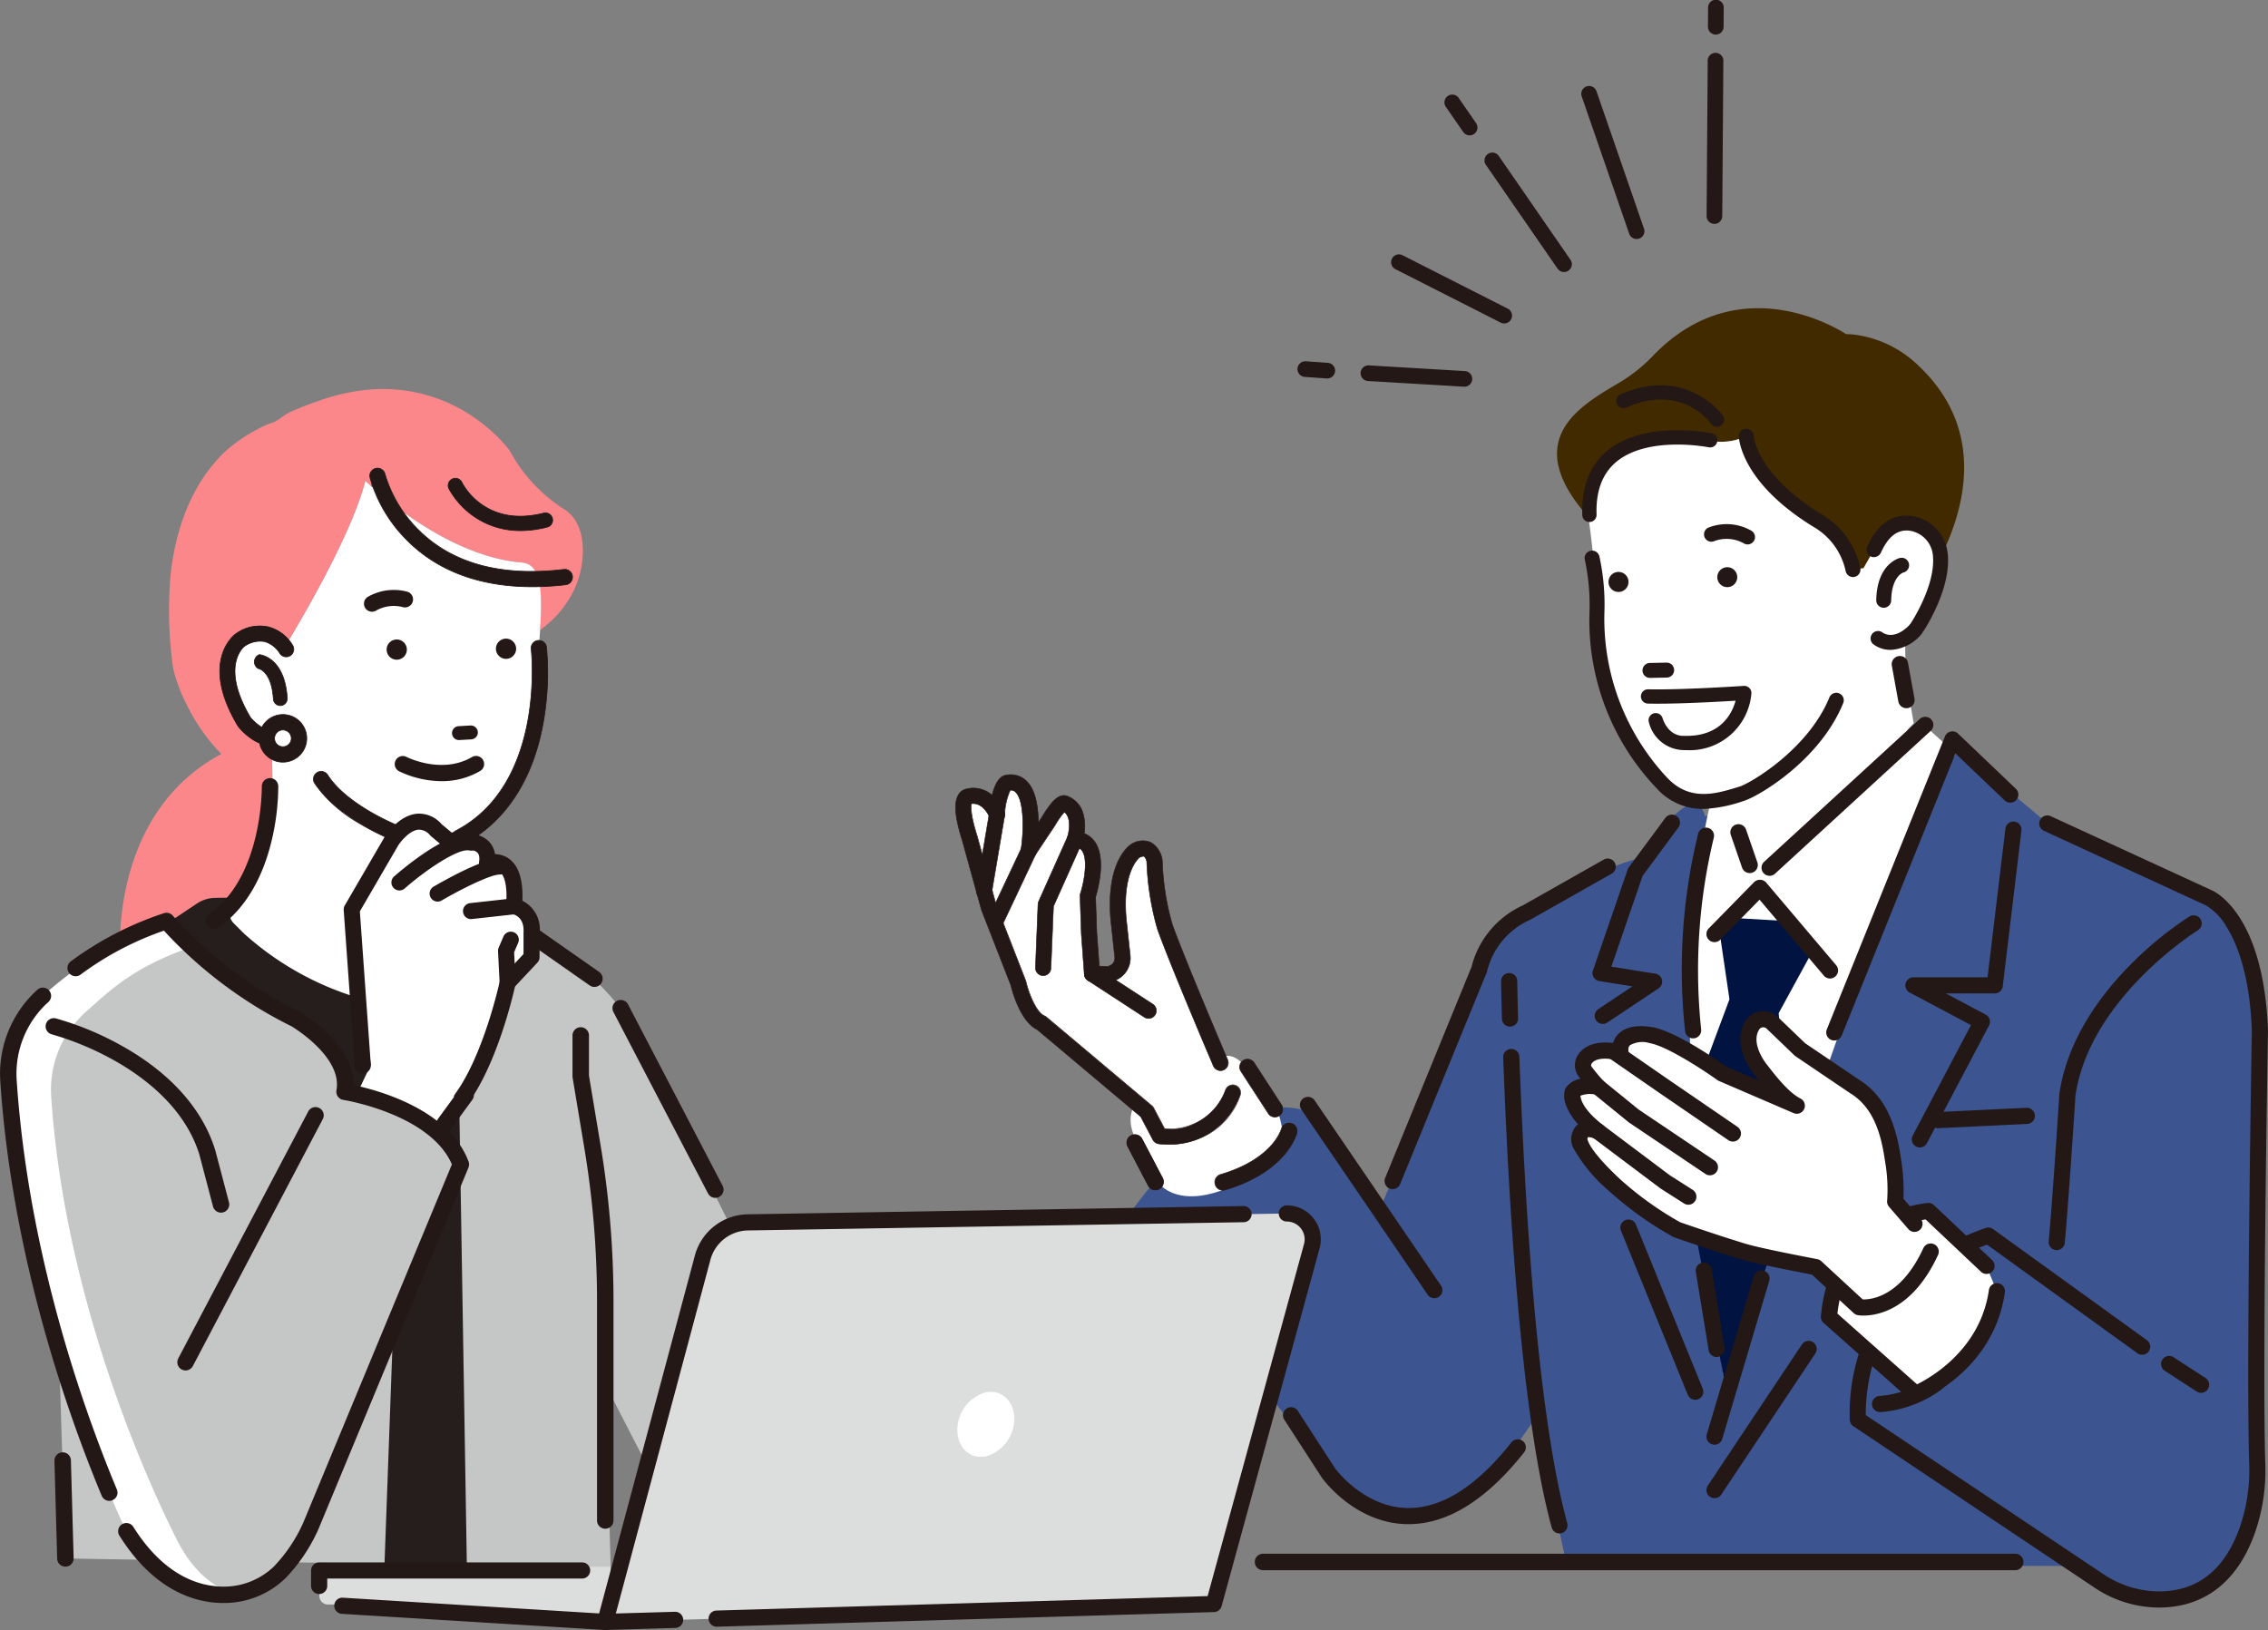 <svg xmlns="http://www.w3.org/2000/svg" width="266.796" height="191.772" viewBox="0 0 266.796 191.772">
  <rect x="0" y="0" width="266.796" height="191.772" fill="#808080" stroke="none"/>
  <g id="グループ_58" data-name="グループ 58" transform="translate(-328.641 615.936)">
    <g id="グループ_14" data-name="グループ 14" transform="translate(481.251 -615.936)">
      <path id="パス_24" data-name="パス 24" d="M723.595,377.923a.916.916,0,0,1-.577-.086l-12.364-6.277a.921.921,0,1,1,.834-1.642l12.364,6.277a.921.921,0,0,1-.256,1.728Z" transform="translate(-699.099 -339.883)" fill="#231815"/>
      <path id="パス_25" data-name="パス 25" d="M743.767,357.544a.921.921,0,0,1-.919-.383l-8.425-12.2a.921.921,0,1,1,1.516-1.046l8.425,12.2a.921.921,0,0,1-.6,1.43Z" transform="translate(-712.233 -325.554)" fill="#231815"/>
      <path id="パス_26" data-name="パス 26" d="M726.982,333.232a.921.921,0,0,1-.92-.383l-2.075-3.005A.921.921,0,0,1,725.5,328.8l2.075,3.005a.921.921,0,0,1-.6,1.43Z" transform="translate(-706.548 -317.321)" fill="#231815"/>
      <path id="パス_27" data-name="パス 27" d="M765.925,344.224a.921.921,0,0,1-1.059-.6l-5.6-16.194a.921.921,0,0,1,1.74-.6l5.6,16.194a.921.921,0,0,1-.569,1.171A1.028,1.028,0,0,1,765.925,344.224Z" transform="translate(-725.825 -316.126)" fill="#231815"/>
      <path id="パス_28" data-name="パス 28" d="M792.715,337.867a.935.935,0,0,1-.169.014.921.921,0,0,1-.914-.927l.13-18.251a.921.921,0,1,1,1.841.013l-.13,18.251A.921.921,0,0,1,792.715,337.867Z" transform="translate(-743.486 -311.54)" fill="#231815"/>
      <path id="パス_29" data-name="パス 29" d="M793.064,308.118a.9.9,0,0,1-.169.014.921.921,0,0,1-.914-.927l.016-2.227a.921.921,0,1,1,1.841.013l-.016,2.227A.921.921,0,0,1,793.064,308.118Z" transform="translate(-743.676 -304.064)" fill="#231815"/>
      <path id="パス_30" data-name="パス 30" d="M714.6,400.985a.915.915,0,0,1-.229.011l-11.287-.669a.921.921,0,0,1,.136-1.837l11.287.669a.921.921,0,0,1,.094,1.825Z" transform="translate(-694.785 -355.501)" fill="#231815"/>
      <path id="パス_31" data-name="パス 31" d="M689.553,399.434a.959.959,0,0,1-.226.012l-2.595-.182a.921.921,0,0,1,.129-1.837l2.6.182a.921.921,0,0,1,.1,1.826Z" transform="translate(-685.876 -354.921)" fill="#231815"/>
    </g>
    <path id="パス_36" data-name="パス 36" d="M444.792,429.662a18.521,18.521,0,0,1-6.319-6.835,14.829,14.829,0,0,0-1.871-2.042,19.646,19.646,0,0,0-5.613-3.683,18.857,18.857,0,0,0-9.172-1.441A23.551,23.551,0,0,0,416,416.98a35.689,35.689,0,0,0-3.417,1.342c-.681.335-1.154.814-1.765,1.114-.225.111-.494.174-.727.27a12.73,12.73,0,0,0-1.232.583,18.237,18.237,0,0,0-4,2.774c-3.891,3.823-5.718,9.13-6.279,14.407a49.089,49.089,0,0,0,.23,10.431c.214,2.018,2.189,7.067,5.754,10.611-13.447,7.182-11.889,24.12-11.889,24.12l6.733,7.053,10.248-8.007a30.358,30.358,0,0,1-2.437-2.039l-1.205-1.205a1.668,1.668,0,0,1,.025-2.386c1.95-1.869,5.184-6.76,4.4-18.272l-.756-.595.2-.4c-7.307-6.148-3.287-11.465-3.287-11.465,1.772-2.59,4.014-1.253,5.6.345,2.949-4.911,7.861-13.6,9.311-19.277,0,0,.216.213.615.574.118-.405.227-.794.323-1.164a17.881,17.881,0,0,0,2.662,3.628c3.48,2.637,9.053,6.1,14.788,6.567a2.215,2.215,0,0,1,.237.045l.075.014c2.065.463,2.108,3.713,1.846,7.876a12.23,12.23,0,0,0,4.074-4.884C447.5,436,447.664,431.361,444.792,429.662Z" transform="translate(-49.876 -985.747)" fill="#fc878b"/>
    <path id="パス_37" data-name="パス 37" d="M768.314,414.526c.286-.35,1.211-1.744,1.426-1.929.357-.306,1.363-.792,1.426-1.258.057-.417,1.408-.907,4.613-1.174,3.748-.312,1.593-.933,6.458.168a6.8,6.8,0,0,0,3.991-.585c-.759,5.546,8.354,9.918,8.354,9.918,3.809,1.231,4.194,5.784,4.194,5.784l1.24-.161,1.235-2.171c2.5-5.582,6.819-1.013,6.819-1.013a3.761,3.761,0,0,1,.9,2.1c2.851-5.561,5.76-15.263-2.781-23.02a13.162,13.162,0,0,0-7.139-3.361,8.66,8.66,0,0,0-1.094-.078s-12.227-8.316-22.686,2.529a18.8,18.8,0,0,1-3.885,3.121c-4.479,2.671-11.963,6.645-3.74,15.878C767.374,417.534,767.169,415.926,768.314,414.526Z" transform="translate(-252.16 -974.373)" fill="#412a00"/>
    <path id="パス_74" data-name="パス 74" d="M427.63,625.885h17.313l2.264-70.846-23.1-8.316-12.855.164a3.987,3.987,0,0,0-2.162.669l-2.865,1.91Z" transform="translate(-57.285 -1057.187)" fill="#251e1c"/>
    <path id="パス_75" data-name="パス 75" d="M480.007,568.246l1.034,62.811h16.919l-.641-21.454,11.542,22.416h12.5l1.6-19.21-22.441-44.883s-1.389-4.845-11.369-11.119Z" transform="translate(-97.479 -1062.68)" fill="#c5c6c6"/>
    <path id="パス_76" data-name="パス 76" d="M376,635.4l1.159,37.51,37.536.641,1.282-35.136Z" transform="translate(-40.822 -1105.491)" fill="#c5c6c6"/>
    <path id="パス_77" data-name="パス 77" d="M501.4,558.905a.962.962,0,0,1-.555-.175l-10.593-7.415a.97.97,0,1,1,1.112-1.589l10.593,7.415a.97.97,0,0,1-.557,1.764Z" transform="translate(-102.834 -1058.727)" fill="#231815"/>
    <path id="パス_78" data-name="パス 78" d="M455.288,448.928c-9.407-.758-18.389-9.605-18.389-9.605-1.451,5.675-6.362,14.367-9.311,19.277-1.584-1.6-3.826-2.935-5.6-.345,0,0-4.216,5.567,3.808,11.895.929,11.919-2.381,16.934-4.363,18.833a1.668,1.668,0,0,0-.025,2.386l1.205,1.205a35.146,35.146,0,0,0,13.394,7.552c14.7,4.833,12.144-5.7,12.144-5.7L446.1,492c-2.013-4.581-.19-9.99-.19-9.99C460.057,476.133,457.3,459,457.3,459,457.68,453.637,458.045,449.15,455.288,448.928Z" transform="translate(-65.272 -998.681)" fill="#fff"/>
    <g id="グループ_19" data-name="グループ 19" transform="translate(354.453 -542.337)">
      <path id="パス_79" data-name="パス 79" d="M424.312,490.882a3.332,3.332,0,0,0,1.769-.352.891.891,0,0,0-.8-1.593c-1.418.71-2.981-1.046-3.22-1.328-3.461-5.805-1.038-8.138-.75-8.386a3.161,3.161,0,0,1,2.423-.567,3.122,3.122,0,0,1,1.739,1.34.891.891,0,0,0,1.551-.877,4.505,4.505,0,0,0-6.711-1.372c-.019.012-.037.025-.055.038-.174.13-4.207,3.273.31,10.8a.883.883,0,0,0,.063.091,7.351,7.351,0,0,0,1.55,1.412A4.472,4.472,0,0,0,424.312,490.882Z" transform="translate(-418.392 -476.764)" fill="#231815"/>
      <path id="パス_80" data-name="パス 80" d="M424.518,490.883c-.087,0-.175,0-.263-.01h0a4.518,4.518,0,0,1-2.15-.805,7.379,7.379,0,0,1-1.56-1.421.967.967,0,0,1-.066-.1c-4.54-7.562-.474-10.724-.3-10.854.018-.014.038-.027.058-.04a4.914,4.914,0,0,1,3.9-.821,4.973,4.973,0,0,1,2.869,2.208.934.934,0,0,1-1.627.92,3.087,3.087,0,0,0-1.711-1.319,3.121,3.121,0,0,0-2.389.562c-.28.24-2.678,2.552.764,8.326.172.2,1.76,2.014,3.163,1.312a.935.935,0,0,1,1.254.417.936.936,0,0,1-.417,1.254A3.386,3.386,0,0,1,424.518,490.883Zm-.256-.1a3.288,3.288,0,0,0,1.745-.348.847.847,0,1,0-.758-1.515,2.05,2.05,0,0,1-2.1-.295,5.715,5.715,0,0,1-1.178-1.045c-3.483-5.841-1.036-8.2-.745-8.447a2.775,2.775,0,0,1,4.228.784.847.847,0,0,0,1.475-.834,4.882,4.882,0,0,0-2.814-2.166,4.824,4.824,0,0,0-3.836.809c-.018.011-.036.023-.052.036-.173.129-4.178,3.245.321,10.739a.821.821,0,0,0,.06.086,7.269,7.269,0,0,0,1.54,1.4,4.426,4.426,0,0,0,2.109.791Z" transform="translate(-418.338 -476.712)" fill="#231815"/>
    </g>
    <g id="グループ_20" data-name="グループ 20" transform="translate(358.525 -538.964)">
      <path id="パス_81" data-name="パス 81" d="M430.362,490.209a.8.8,0,0,0,.14,0,.842.842,0,0,0,.737-.9c-.319-4.806-3.161-5.079-3.282-5.088h0a.909.909,0,0,0-.234,1.56l.085.068c.065.009,1.59.261,1.8,3.6A.818.818,0,0,0,430.362,490.209Z" transform="translate(-427.335 -484.173)" fill="#231815"/>
      <path id="パス_82" data-name="パス 82" d="M430.373,490.2l-.066,0a.865.865,0,0,1-.793-.8c-.209-3.306-1.7-3.552-1.764-3.561a.045.045,0,0,1-.021-.009l-.085-.067a.953.953,0,0,1,.245-1.635.039.039,0,0,1,.019,0c.122.009,3,.285,3.322,5.129a.884.884,0,0,1-.776.949A.816.816,0,0,1,430.373,490.2Zm-2.6-4.452c.161.029,1.621.382,1.827,3.64a.776.776,0,0,0,.712.722h0a.808.808,0,0,0,.132,0,.8.8,0,0,0,.7-.856c-.31-4.677-3.015-5.026-3.232-5.047a.866.866,0,0,0-.213,1.481Z" transform="translate(-427.282 -484.12)" fill="#231815"/>
    </g>
    <path id="パス_83" data-name="パス 83" d="M430.592,503.6a1.893,1.893,0,1,1,1.893,1.893A1.893,1.893,0,0,1,430.592,503.6Z" transform="translate(-70.561 -1032.662)" fill="#fff"/>
    <g id="グループ_21" data-name="グループ 21" transform="translate(359.081 -531.91)">
      <path id="パス_84" data-name="パス 84" d="M431.4,505.31a2.8,2.8,0,1,1,2.8-2.8A2.8,2.8,0,0,1,431.4,505.31Zm0-3.787a.987.987,0,1,0,.987.987A.988.988,0,0,0,431.4,501.523Z" transform="translate(-428.557 -499.667)" fill="#231815"/>
      <path id="パス_85" data-name="パス 85" d="M431.348,505.3a2.843,2.843,0,1,1,2.843-2.843A2.847,2.847,0,0,1,431.348,505.3Zm0-5.6a2.756,2.756,0,1,0,2.756,2.756A2.759,2.759,0,0,0,431.348,499.7Zm0,3.787a1.031,1.031,0,1,1,1.031-1.031A1.032,1.032,0,0,1,431.348,503.489Zm0-1.974a.944.944,0,1,0,.943.944A.945.945,0,0,0,431.348,501.515Z" transform="translate(-428.505 -499.615)" fill="#231815"/>
    </g>
    <path id="パス_86" data-name="パス 86" d="M457.274,505.315a13.915,13.915,0,0,1-5.455-1.331c-.412-.165-6.5-2.652-9.04-6.629a.906.906,0,0,1,1.526-.977c2.267,3.542,8.137,5.9,8.2,5.926l.026.011c4.828,2.091,6.635.779,6.651.765a.911.911,0,0,1,.183-.126c10.641-5.524,8.907-21.236,8.888-21.394a.906.906,0,1,1,1.8-.214,33.167,33.167,0,0,1-.45,9.226c-1.261,6.583-4.485,11.4-9.327,13.95A4.992,4.992,0,0,1,457.274,505.315Z" transform="translate(-77.122 -1021.138)" fill="#231815"/>
    <path id="パス_87" data-name="パス 87" d="M457.222,505.306a14.135,14.135,0,0,1-5.473-1.334,28.079,28.079,0,0,1-3.725-1.888,16.008,16.008,0,0,1-5.334-4.758.949.949,0,0,1,.288-1.312.951.951,0,0,1,1.312.288c2.269,3.546,8.116,5.886,8.175,5.909l.026.01c4.82,2.087,6.591.785,6.608.772a.944.944,0,0,1,.19-.13c10.629-5.518,8.883-21.192,8.865-21.35a.95.95,0,0,1,1.887-.224,33.274,33.274,0,0,1-.45,9.239c-1.263,6.595-4.5,11.429-9.35,13.981A5.03,5.03,0,0,1,457.222,505.306Zm-13.733-9.353a.862.862,0,0,0-.725,1.327,15.925,15.925,0,0,0,5.305,4.73,27.923,27.923,0,0,0,3.714,1.882,14.059,14.059,0,0,0,5.439,1.328,4.941,4.941,0,0,0,2.971-.782c4.835-2.542,8.052-7.356,9.31-13.923a33.164,33.164,0,0,0,.449-9.213.862.862,0,0,0-1.713.2c.019.158,1.771,15.892-8.912,21.438a.879.879,0,0,0-.174.119c-.016.014-1.858,1.338-6.7-.758l-.024-.01c-.059-.023-5.932-2.374-8.217-5.944A.861.861,0,0,0,443.488,495.953Z" transform="translate(-77.069 -1021.086)" fill="#231815"/>
    <path id="パス_88" data-name="パス 88" d="M476.322,449.989c-4.928,0-10.607-1.206-14.892-5.621a16.827,16.827,0,0,1-4.21-7.221.906.906,0,0,1,1.766-.409,15.3,15.3,0,0,0,3.807,6.432c3.988,4.062,9.784,5.67,17.23,4.78a.906.906,0,0,1,.215,1.8A33.151,33.151,0,0,1,476.322,449.989Z" transform="translate(-85.053 -996.891)" fill="#231815"/>
    <path id="パス_89" data-name="パス 89" d="M476.27,449.98c-6.274,0-11.295-1.9-14.924-5.634a16.906,16.906,0,0,1-4.222-7.242.95.95,0,0,1,1.851-.429,15.389,15.389,0,0,0,3.8,6.411c3.977,4.051,9.762,5.656,17.193,4.767a.95.95,0,1,1,.225,1.887A33.168,33.168,0,0,1,476.27,449.98Zm-18.22-13.952a.863.863,0,0,0-.84,1.057,16.817,16.817,0,0,0,4.2,7.2c3.612,3.721,8.612,5.607,14.861,5.607a33.1,33.1,0,0,0,3.909-.239.862.862,0,1,0-.2-1.713c-7.459.89-13.268-.721-17.266-4.793a15.49,15.49,0,0,1-3.818-6.452A.865.865,0,0,0,458.05,436.028Z" transform="translate(-85.001 -996.839)" fill="#231815"/>
    <g id="グループ_22" data-name="グループ 22" transform="translate(371.454 -546.526)">
      <path id="パス_90" data-name="パス 90" d="M479.235,504.245h.047l1.412-.08a.818.818,0,0,0,.77-.863.823.823,0,0,0-.863-.77l-1.411.081a.818.818,0,0,0,.046,1.634Z" transform="translate(-468.067 -486.586)" fill="#231815"/>
      <path id="パス_91" data-name="パス 91" d="M460.227,469.52a.944.944,0,0,0,.576-1.8,6.171,6.171,0,0,0-4.641.585.944.944,0,0,0,.467,1.765.935.935,0,0,0,.463-.123A4.242,4.242,0,0,1,460.227,469.52Z" transform="translate(-455.683 -467.51)" fill="#231815"/>
      <path id="パス_92" data-name="パス 92" d="M473.417,510.432a.943.943,0,0,0-.72.1c-3.581,2.091-7.678,0-7.719-.02a.95.95,0,0,0-.886,1.68,11.772,11.772,0,0,0,5.017,1.181,8.886,8.886,0,0,0,4.546-1.2.95.95,0,0,0-.238-1.739Z" transform="translate(-459.987 -490.875)" fill="#231815"/>
      <path id="パス_93" data-name="パス 93" d="M491,480.09a1.189,1.189,0,1,0,1.161,1.216A1.189,1.189,0,0,0,491,480.09Z" transform="translate(-474.259 -474.363)" fill="#231815"/>
      <path id="パス_94" data-name="パス 94" d="M463.923,481.527a1.189,1.189,0,1,0-1.216,1.161A1.189,1.189,0,0,0,463.923,481.527Z" transform="translate(-458.877 -474.483)" fill="#231815"/>
    </g>
    <path id="パス_95" data-name="パス 95" d="M478.437,438.658a.848.848,0,0,1,.623.47c.111.229,2.7,5.372,9.616,3.616a.848.848,0,0,1,.417,1.645c-8.3,2.107-11.533-4.463-11.565-4.53a.849.849,0,0,1,.909-1.2Z" transform="translate(-96.084 -998.312)" fill="#231815"/>
    <path id="パス_96" data-name="パス 96" d="M485.889,444.8a9.581,9.581,0,0,1-8.453-4.971.893.893,0,0,1,.956-1.263h0a.9.9,0,0,1,.655.494c.106.219,2.679,5.34,9.566,3.592a.892.892,0,1,1,.439,1.73A12.833,12.833,0,0,1,485.889,444.8Zm-7.647-6.159a.8.8,0,0,0-.726,1.15c.031.066,3.252,6.6,11.515,4.506a.8.8,0,0,0-.4-1.56c-6.956,1.768-9.559-3.417-9.666-3.639a.808.808,0,0,0-.591-.446h0A.8.8,0,0,0,478.242,438.637Z" transform="translate(-96.032 -998.26)" fill="#231815"/>
    <g id="グループ_23" data-name="グループ 23" transform="translate(366.391 -520.214)">
      <path id="パス_97" data-name="パス 97" d="M467.276,537.339c.562-6.552-3.182-5.054-3.182-5.054.561-3.557-4.193-2.428-4.193-2.428l-1.8-1.5c-2.62-2.808-5.241,1.31-5.241,1.31l-4.68,8.049,2.25,18.277-5.871,12.339,7.607,6.726,8.93-15.067c3.556-4.867,5.428-13.665,5.428-13.665l2.808-2.995v-2.808C469.522,537.714,467.276,537.339,467.276,537.339Z" transform="translate(-444.562 -526.433)" fill="#fff"/>
      <path id="パス_98" data-name="パス 98" d="M471.467,535.557c.1-2.434-.418-4.088-1.545-4.923a2.932,2.932,0,0,0-1.676-.562,2.642,2.642,0,0,0-.813-1.572c-1.167-1.081-3.14-.926-4.065-.779l-1.412-1.18a3.483,3.483,0,0,0-2.894-1.221c-2.13.2-3.626,2.456-3.789,2.713l-.02.032-4.68,8.049a.94.94,0,0,0-.125.541L451.758,555a.942.942,0,1,0,1.88-.134l-1.29-18.055,4.523-7.779c.322-.494,1.345-1.744,2.367-1.836a1.7,1.7,0,0,1,1.382.676.864.864,0,0,0,.085.08l1.8,1.5a.949.949,0,0,0,.82.194c.672-.157,2.249-.306,2.831.236.085.079.342.318.214,1.128a.948.948,0,0,0,1.271,1.026,1.362,1.362,0,0,1,1.171.118c.3.23.981,1.079.732,3.977a.958.958,0,0,0,.77,1.007c.236.047,1.409.374,1.287,2.193,0,.021,0,.041,0,.062v2.435l-2.553,2.723a.947.947,0,0,0-.234.448c-.018.087-1.873,8.66-5.267,13.3a.939.939,0,0,0-.153.328l1.784.633c3.262-4.573,5.079-12.1,5.423-13.613l2.631-2.807a.942.942,0,0,0,.255-.645v-2.778A3.747,3.747,0,0,0,471.467,535.557Z" transform="translate(-447.767 -525.306)" fill="#231815"/>
      <path id="パス_99" data-name="パス 99" d="M463.723,537.267a.942.942,0,0,1-.621-1.651c1.06-.928,6.492-5.525,9.255-4.889a.942.942,0,1,1-.423,1.837c-1.215-.282-4.884,2.1-7.591,4.471A.938.938,0,0,1,463.723,537.267Z" transform="translate(-454.487 -528.226)" fill="#231815"/>
      <path id="パス_100" data-name="パス 100" d="M473.591,541.981a.943.943,0,0,1-.478-1.755c.944-.553,5.752-3.312,7.777-3.312a.942.942,0,1,1,0,1.885c-1.114,0-4.66,1.785-6.824,3.052A.937.937,0,0,1,473.591,541.981Z" transform="translate(-459.862 -531.629)" fill="#231815"/>
      <path id="パス_101" data-name="パス 101" d="M482.224,549.64a.942.942,0,0,1-.1-1.879l5.054-.562a.942.942,0,0,1,.208,1.873l-5.054.561A.926.926,0,0,1,482.224,549.64Z" transform="translate(-464.565 -537.229)" fill="#231815"/>
      <path id="パス_102" data-name="パス 102" d="M491.457,562.767a.942.942,0,0,1-.94-.9l-.188-3.744a.942.942,0,0,1,.075-.418l.561-1.31a.942.942,0,0,1,1.733.742l-.476,1.11.176,3.526a.943.943,0,0,1-.894.988Z" transform="translate(-469.493 -541.933)" fill="#231815"/>
    </g>
    <path id="パス_103" data-name="パス 103" d="M762.928,519.311l-9.309-7.8-3.1-1.743-29.483,7.377s-.878-5.383-7.42,4.933c0,0-4.277.251-17.109,8.806l-13.587,32.205-9.339-11.412s-9.28-3.181-20.35,12.418l21.638,27.677S685.686,611.65,701.034,588l3.774,17.361h58.875s17.864,12.831,22.141-7.3V560.574s1.258-20.883-.252-25.16a12.605,12.605,0,0,0-9.561-10.819Z" transform="translate(-191.84 -1037.056)" fill="#3c5490"/>
    <path id="パス_104" data-name="パス 104" d="M647.446,556.672l-1.923-2.878s-2.841-5.526-4.989-3.86l-3.7-8.52s-3.9-9.524-4.106-13.653c0,0-.7-7.042-4.024,1.643,0,0-.9,2.874.328,8.458,0,0-.575,3.449-3.613,1.643l-.411-8.458s1.971-6.242-1.314-6.9c0,0,.821-4.6-1.971-4.352l-3.361,4.893s1-8.463-3.537-6.864l-.657,3.285s-2.874-4.27-4.106-1.068l3.356,12.994,4.569,11.889,12.523,10.43s-1.643,1.889.78,5.276l2,3.986s3.174,4.513,12.6-1.954C645.893,562.663,649,561.952,647.446,556.672Z" transform="translate(-168.328 -1041.336)" fill="#fff"/>
    <path id="パス_105" data-name="パス 105" d="M826.614,487.827l-2.718.244-.944-9.247-10.441-4.466-9.561,4.277-1.761,15.851s-7.3,22.141,1.258,70.2c0,0,14.679-50.535,27.091-74.2Z" transform="translate(-270.861 -1017.766)" fill="#fff"/>
    <path id="パス_106" data-name="パス 106" d="M809.108,451.943s6.4-8.165,3.118-11.881c0,0-4.314-4.569-6.819,1.013l-1.235,2.171-1.24.161s-.385-4.553-4.194-5.784c0,0-9.113-4.372-8.354-9.918a6.8,6.8,0,0,1-3.991.585c-4.865-1.1-2.71-.48-6.458-.168-3.205.267-4.556.758-4.613,1.174-.063.466-1.069.952-1.426,1.258-.215.185-1.139,1.579-1.426,1.929-1.394,1.7-.789,3.714-.5,5.9.431,3.28,1.053,9.119.388,11.479a14.209,14.209,0,0,0,.532,3.51,31.19,31.19,0,0,0,6.614,14.863,7.937,7.937,0,0,0,8.083,2.346c.962-.314,1.6-.242,2.429-.519a47.219,47.219,0,0,1,.926,7.414.037.037,0,0,0,0,.014l1.206,3.115a.038.038,0,0,0,.062.013l17.869-19.139S808.883,455.15,809.108,451.943Z" transform="translate(-256.316 -992.33)" fill="#fff"/>
    <path id="パス_107" data-name="パス 107" d="M785.237,487.725a7.269,7.269,0,0,1-5.649-2.4,28.615,28.615,0,0,1-7.919-20.791,25.129,25.129,0,0,0-.551-6.127.879.879,0,0,1,1.717-.38,26.5,26.5,0,0,1,.586,6.656,27.339,27.339,0,0,0,7.436,19.425c2.667,2.78,5.713,1.841,8.4,1.013l.06-.018c1.271-.392,8.077-4.374,10.571-10.491a.879.879,0,0,1,1.628.664c-2.765,6.782-9.988,10.985-11.681,11.507l-.06.019A16.671,16.671,0,0,1,785.237,487.725Z" transform="translate(-256.048 -1008.493)" fill="#231815"/>
    <path id="パス_108" data-name="パス 108" d="M824.386,443.284a.879.879,0,0,1-.884-.732,7.923,7.923,0,0,0-3.741-5.155l-.047-.027c-8.565-5.26-8.769-10.432-8.773-10.649a.879.879,0,0,1,1.757-.045c.005.089.318,4.51,7.916,9.184a9.564,9.564,0,0,1,4.621,6.4.879.879,0,0,1-.72,1.013A.9.9,0,0,1,824.386,443.284Zm-11.687-16.6h0Z" transform="translate(-277.753 -991.328)" fill="#231815"/>
    <path id="パス_109" data-name="パス 109" d="M847.389,478.987a3.309,3.309,0,0,1-2.119-.672.879.879,0,0,1,1.1-1.37c.152.114,1.448.982,3.3-1.019a.879.879,0,0,1,1.29,1.194A5.039,5.039,0,0,1,847.389,478.987Z" transform="translate(-296.277 -1018.467)" fill="#231815"/>
    <path id="パス_110" data-name="パス 110" d="M788.935,488.044l-1.939.04a.879.879,0,1,1-.036-1.757l1.94-.04a.879.879,0,0,1,.036,1.758Z" transform="translate(-264.22 -1024.264)" fill="#231815"/>
    <path id="パス_111" data-name="パス 111" d="M847.346,465.079h-.036a.879.879,0,0,1-.861-.9c.083-4.273,2.665-4.931,2.775-4.957a.879.879,0,0,1,.425,1.706c-.091.029-1.389.493-1.443,3.285A.879.879,0,0,1,847.346,465.079Z" transform="translate(-297.095 -1009.51)" fill="#231815"/>
    <path id="パス_112" data-name="パス 112" d="M853.488,452.728a5.01,5.01,0,0,0-4.21-4.4c-1.562-.215-3.744.241-5.26,3.62a.879.879,0,0,0,.49,1.182.915.915,0,0,0,1.134-.508c.87-1.911,1.982-2.747,3.4-2.552a3.231,3.231,0,0,1,2.7,2.851c.4,3.589-2.67,8.156-2.7,8.2a.879.879,0,0,0-.15.432l1.742.346C851.282,460.89,853.91,456.528,853.488,452.728Z" transform="translate(-295.73 -1003.563)" fill="#231815"/>
    <path id="パス_113" data-name="パス 113" d="M833.861,413.342Zm-.127-.044Zm0,0h0Zm0,0h0Z" transform="translate(-290.167 -984.503)" fill="#231815"/>
    <path id="パス_114" data-name="パス 114" d="M790.978,499.856q-.211,0-.429-.008a4.289,4.289,0,0,1-4.006-3.246.84.84,0,1,1,1.594-.532c.723,2.169,2.342,2.1,2.359,2.1a.607.607,0,0,1,.082,0c4.373.17,5.739-2.6,6.159-4.131-7.427.453-10.248.34-10.369.335a.841.841,0,0,1,.073-1.679c.03,0,3.147.124,11.262-.4a.841.841,0,0,1,.892.893A7.283,7.283,0,0,1,790.978,499.856Z" transform="translate(-263.929 -1027.535)" fill="#231815"/>
    <path id="パス_115" data-name="パス 115" d="M779.617,464.025a1.178,1.178,0,1,1-1.178-1.177A1.178,1.178,0,0,1,779.617,464.025Z" transform="translate(-259.406 -1011.496)" fill="#231815"/>
    <circle id="楕円形_1" data-name="楕円形 1" cx="1.177" cy="1.177" r="1.177" transform="translate(530.652 -549.207)" fill="#231815"/>
    <path id="パス_116" data-name="パス 116" d="M771.321,437.029a.84.84,0,0,1-.839-.81c-.119-3.271.849-5.8,2.876-7.516,4.361-3.693,12.015-2.179,12.338-2.113a.84.84,0,0,1-.337,1.647h0c-.071-.015-7.185-1.415-10.919,1.751-1.611,1.366-2.378,3.442-2.279,6.17a.84.84,0,0,1-.809.87Z" transform="translate(-255.708 -991.548)" fill="#231815"/>
    <path id="パス_117" data-name="パス 117" d="M791.115,419.5a.839.839,0,0,1-.686-.355c-.147-.2-3.533-4.793-9.991-1.921a.84.84,0,1,1-.682-1.536c7.753-3.445,12,2.428,12.047,2.488a.84.84,0,0,1-.687,1.324Z" transform="translate(-260.493 -985.217)" fill="#231815"/>
    <path id="パス_118" data-name="パス 118" d="M807.01,452.887a.861.861,0,0,1-.345-.1,4.165,4.165,0,0,0-3.482-.3.866.866,0,1,1-.745-1.564,5.835,5.835,0,0,1,5.047.337.866.866,0,0,1-.475,1.627Z" transform="translate(-272.852 -1004.774)" fill="#231815"/>
    <path id="パス_119" data-name="パス 119" d="M855.674,565.728a.951.951,0,0,1-.839-1.393l6.855-13-7.215-3.833a.95.95,0,0,1,.446-1.789h8.718l2.1-17.468a.95.95,0,1,1,1.886.227l-2.2,18.3a.95.95,0,0,1-.943.837h-5.748l4.684,2.488a.95.95,0,0,1,.394,1.282l-7.3,13.838A.95.95,0,0,1,855.674,565.728Z" transform="translate(-301.193 -1046.665)" fill="#231815"/>
    <path id="パス_120" data-name="パス 120" d="M834.471,540.423a.951.951,0,0,1-.881-1.305l13.9-34.474a.95.95,0,0,1,1.536-.332l6.793,6.483a.95.95,0,1,1-1.312,1.374l-5.78-5.516-13.378,33.175A.95.95,0,0,1,834.471,540.423Z" transform="translate(-290.053 -1033.94)" fill="#231815"/>
    <path id="パス_121" data-name="パス 121" d="M797.532,553.724a.95.95,0,0,1-.94-.822,67.285,67.285,0,0,1,1.531-23.259.95.95,0,1,1,1.841.47,66.644,66.644,0,0,0-1.489,22.533.951.951,0,0,1-.813,1.069A.973.973,0,0,1,797.532,553.724Z" transform="translate(-269.721 -1047.493)" fill="#231815"/>
    <path id="パス_122" data-name="パス 122" d="M774.345,550.219a.95.95,0,0,1-.528-1.74l4.021-2.681-3.9-.623a.95.95,0,0,1-.748-1.247l4.088-11.888a.95.95,0,0,1,.135-.256L781.695,526a.95.95,0,1,1,1.527,1.129l-4.19,5.669-3.673,10.682,5.174.828a.95.95,0,0,1,.377,1.728l-6.039,4.026A.944.944,0,0,1,774.345,550.219Z" transform="translate(-257.163 -1045.687)" fill="#231815"/>
    <path id="パス_123" data-name="パス 123" d="M875.955,618.959a13.707,13.707,0,0,1-7.643-2.379L840,597.625a.948.948,0,0,1-.418-.714,22.962,22.962,0,0,1,1.5-9.058c1.678-4.466,5.552-10.442,14.478-13.553a.95.95,0,0,1,.869.127l18.116,13.084a.95.95,0,0,1-1.112,1.54l-17.71-12.791c-6.327,2.325-10.643,6.423-12.834,12.188a22.088,22.088,0,0,0-1.432,7.868L869.368,615a11.789,11.789,0,0,0,6.909,2.053c4.435-.128,7.547-2.733,9.249-7.744a20.362,20.362,0,0,0,1.035-7.213c-.362-11.551.294-49.834.315-51.044-.249-6.508-1.737-10.18-2.942-12.116a6.8,6.8,0,0,0-2.518-2.62l-.025-.011-19-8.743a.95.95,0,0,1,.794-1.725l18.987,8.739c.506.222,6.092,2.982,6.6,16.431,0,.017,0,.035,0,.052-.007.392-.68,39.346-.315,50.978a22.267,22.267,0,0,1-1.135,7.883c-1.956,5.758-5.757,8.882-10.993,9.032C876.206,618.957,876.08,618.959,875.955,618.959Z" transform="translate(-293.338 -1045.762)" fill="#231815"/>
    <g id="グループ_24" data-name="グループ 24" transform="translate(542.839 -474.408)">
      <path id="パス_124" data-name="パス 124" d="M852.719,634.423l-6.793-6.416a13.019,13.019,0,0,0-11.7,12.454l10.19,9.058s8.3-3.271,9.561-12.077Z" transform="translate(-833.276 -627.058)" fill="#fff"/>
      <path id="パス_125" data-name="パス 125" d="M843.28,649.333a.949.949,0,0,1-.631-.24l-10.19-9.057a.95.95,0,0,1-.315-.791c.555-6.447,3.944-9.732,6.691-11.351a14.761,14.761,0,0,1,5.888-1.969.953.953,0,0,1,.719.257l6.793,6.416a.95.95,0,1,1-1.3,1.381l-6.473-6.113c-1.85.26-9.34,1.878-10.374,11.073l9.365,8.324c1.76-.87,7.468-4.194,8.453-11.09a.95.95,0,0,1,1.881.269c-1.321,9.247-9.793,12.685-10.153,12.826A.945.945,0,0,1,843.28,649.333Z" transform="translate(-832.14 -625.922)" fill="#231815"/>
    </g>
    <path id="パス_126" data-name="パス 126" d="M891.95,590.976c-.029,0-.058,0-.087,0a.95.95,0,0,1-.86-1.032c.5-5.459,1.249-17.217,1.256-17.335,0-.026,0-.051.008-.077.75-5.14,3.636-10.37,8.348-15.125a41.379,41.379,0,0,1,6.939-5.676.95.95,0,1,1,1,1.618h0c-.127.078-12.7,7.954-14.4,19.419-.048.754-.773,12.021-1.257,17.347A.95.95,0,0,1,891.95,590.976Z" transform="translate(-321.364 -1059.836)" fill="#231815"/>
    <path id="パス_127" data-name="パス 127" d="M861.274,603.731a.95.95,0,0,1-.045-1.9l10.441-.5a.95.95,0,1,1,.092,1.9l-10.442.5Z" transform="translate(-304.655 -1086.932)" fill="#231815"/>
    <path id="パス_128" data-name="パス 128" d="M789.141,651.415a.951.951,0,0,1-.88-.592l-7.862-19.31a.95.95,0,1,1,1.76-.717l7.862,19.311a.951.951,0,0,1-.879,1.308Z" transform="translate(-261.077 -1102.662)" fill="#231815"/>
    <path id="パス_129" data-name="パス 129" d="M803.521,680.073a.949.949,0,0,1-.789-1.476l11.07-16.606a.95.95,0,1,1,1.581,1.054l-11.07,16.606A.949.949,0,0,1,803.521,680.073Z" transform="translate(-273.194 -1119.747)" fill="#231815"/>
    <path id="パス_130" data-name="パス 130" d="M720.346,575.828a.951.951,0,0,1-.879-1.31l10.161-24.839a10.859,10.859,0,0,1,6.024-7.232l9.512-5.382a.95.95,0,1,1,.936,1.653l-9.561,5.41a1,1,0,0,1-.115.055,8.917,8.917,0,0,0-4.962,6,.914.914,0,0,1-.046.146l-10.19,24.909A.951.951,0,0,1,720.346,575.828Z" transform="translate(-227.884 -1051.858)" fill="#231815"/>
    <path id="パス_131" data-name="パス 131" d="M756.673,643.122a.951.951,0,0,1-.916-.7c-2.8-10.3-4.716-28.914-5.7-55.315a.95.95,0,0,1,1.9-.07c.978,26.256,2.874,44.724,5.634,54.888a.952.952,0,0,1-.918,1.2Z" transform="translate(-244.587 -1078.648)" fill="#231815"/>
    <path id="パス_132" data-name="パス 132" d="M750.564,572.812a.95.95,0,0,1-.949-.923c-.077-2.748-.1-4.4-.1-4.418a.95.95,0,1,1,1.9-.024c0,.016.021,1.657.1,4.388a.949.949,0,0,1-.923.976Z" transform="translate(-244.293 -1067.965)" fill="#231815"/>
    <path id="パス_133" data-name="パス 133" d="M805.845,552.292l6.416.377,2.516,3.9L811,563.489l1.006,10.945-9.561-5.158,2.768-7.422-1.258-8.555Z" transform="translate(-273.127 -1060.221)" fill="#001341"/>
    <path id="パス_134" data-name="パス 134" d="M817.11,554.022a.949.949,0,0,1-.726-.336l-7.565-8.937L804.2,549.46a.95.95,0,0,1-1.357-1.33l5.3-5.409a.987.987,0,0,1,1.479.04l8.21,9.7a.95.95,0,0,1-.724,1.564Zm-8.939-10.038.007.008Zm1.418-.03h0Z" transform="translate(-273.194 -1054.836)" fill="#231815"/>
    <path id="パス_135" data-name="パス 135" d="M799.132,619.171l.324-9.2,13.514-.488-10.064,28.809Z" transform="translate(-271.32 -1091.375)" fill="#001341"/>
    <path id="パス_136" data-name="パス 136" d="M803.523,663.848a.936.936,0,0,1-.271-.04.95.95,0,0,1-.64-1.181l5.535-18.619a.95.95,0,0,1,1.821.541l-5.535,18.619A.95.95,0,0,1,803.523,663.848Z" transform="translate(-273.194 -1109.812)" fill="#231815"/>
    <path id="パス_137" data-name="パス 137" d="M802.267,652.479a.95.95,0,0,1-.936-.8l-1.51-9.184a.95.95,0,1,1,1.874-.308l1.51,9.184a.951.951,0,0,1-.938,1.1Z" transform="translate(-271.689 -1108.758)" fill="#231815"/>
    <g id="グループ_29" data-name="グループ 29" transform="translate(512.646 -496.976)">
      <g id="グループ_25" data-name="グループ 25" transform="translate(0)">
        <path id="パス_138" data-name="パス 138" d="M808.164,602.513l-2.274-2.627a19.346,19.346,0,0,0-.254-4.878c-.5-3.484-1.521-6.816-4.518-8.66l-6.416-4.341-3.272-3.144a1.517,1.517,0,0,0-2.32.249c-1.47,2.268.875,5.159.875,5.159.947,1.2,2.628,3.484,4.34,4.34l-8.79-3.785s-5.665-4.065-8.382-4.518c-2.264-.377-3.826.279-3.571,2.093,0,0-3.15-.994-4.245.819a1.245,1.245,0,0,0,.068,1.352,20.928,20.928,0,0,0,1.516,1.82s-2.214-.465-2.975.633c0,0-.61,1.832,2.975,4.6,0,0-1.782-.867-2.12.526,0,0-.977,1.1,4.153,5.862a39.858,39.858,0,0,0,7.258,5.183s3.962,1.392,7.734,2.548c1.9.582,7.336,1.6,8.608,1.858l5.11,4.717s4.986.865,8.407-6.548Z" transform="translate(-766.957 -577.486)" fill="#fff"/>
        <path id="パス_139" data-name="パス 139" d="M801.027,612.169a4.128,4.128,0,0,1-.662-.045.946.946,0,0,1-.482-.238l-4.913-4.535-.556-.108c-2.019-.393-6.22-1.212-7.883-1.721-3.747-1.148-7.73-2.546-7.77-2.56a.945.945,0,0,1-.122-.052,40.378,40.378,0,0,1-7.464-5.326,18.664,18.664,0,0,1-4.222-5.024,2.221,2.221,0,0,1-.174-1.9,1.9,1.9,0,0,1,.679-1,6.784,6.784,0,0,1-1.4-2.179,2.919,2.919,0,0,1-.152-1.891.932.932,0,0,1,.12-.24,2.658,2.658,0,0,1,1.7-1.041c-.09-.117-.17-.225-.241-.327a2.192,2.192,0,0,1-.1-2.388c.9-1.491,2.736-1.685,4.185-1.489a2.45,2.45,0,0,1,.652-1.1c.818-.8,2.184-1.063,3.948-.77,2.748.458,7.794,3.981,8.695,4.623l3.86,1.662c-.124-.158-.243-.309-.355-.453l-.27-.344c-.106-.13-2.752-3.45-.926-6.265a2.431,2.431,0,0,1,1.768-1.094,2.479,2.479,0,0,1,2.007.676l3.214,3.088,6.332,4.283c3.5,2.168,4.482,6.12,4.943,9.323a24.044,24.044,0,0,1,.293,4.694l2.011,2.325A.95.95,0,1,1,806.308,602l-2.274-2.627a.953.953,0,0,1-.222-.757,19.1,19.1,0,0,0-.253-4.608c-.428-2.972-1.246-6.245-4.076-7.987l-.035-.022-6.416-4.34a.965.965,0,0,1-.126-.1l-3.272-3.144a.577.577,0,0,0-.472-.158.532.532,0,0,0-.392.239c-1.073,1.656.8,4.023.817,4.046l.282.36c.889,1.139,2.377,3.044,3.744,3.727a.95.95,0,0,1-.8,1.722l-8.79-3.785a.942.942,0,0,1-.178-.1c-1.526-1.095-5.936-4.012-7.984-4.353a2.9,2.9,0,0,0-2.31.256c-.059.057-.24.233-.164.767a.95.95,0,0,1-1.226,1.038c-.633-.2-2.574-.544-3.147.4a.3.3,0,0,0,.034.316,20.451,20.451,0,0,0,1.444,1.729.95.95,0,0,1-.9,1.565,3.186,3.186,0,0,0-1.865.122c.033.433.351,1.664,2.641,3.434a.95.95,0,0,1-1,1.606,1.631,1.631,0,0,0-.762-.166.42.42,0,0,0-.019.062.981.981,0,0,1-.043.133c.041.266.42,1.561,3.919,4.809a39.256,39.256,0,0,0,6.989,5c.521.182,4.182,1.456,7.634,2.514,1.567.48,5.7,1.286,7.689,1.673l.827.162a.955.955,0,0,1,.458.234l4.873,4.5c.957.034,4.48-.273,7.137-6.029a.95.95,0,0,1,1.725.8C806.816,611.5,802.638,612.169,801.027,612.169Zm-32.651-20.52h0Zm0,0h0Zm.012-.014-.012.014Zm0,0h0Zm0,0h0Z" transform="translate(-765.82 -576.349)" fill="#231815"/>
      </g>
      <g id="グループ_26" data-name="グループ 26" transform="translate(4.802 3.754)">
        <path id="パス_140" data-name="パス 140" d="M791.409,596.188a.946.946,0,0,1-.536-.166l-7.983-5.468-6.113-4.228a.95.95,0,1,1,1.081-1.562l6.109,4.226,7.98,5.465a.95.95,0,0,1-.538,1.734Z" transform="translate(-776.367 -584.594)" fill="#231815"/>
      </g>
      <g id="グループ_27" data-name="グループ 27" transform="translate(3.015 7.957)">
        <path id="パス_141" data-name="パス 141" d="M786.568,605.188a.945.945,0,0,1-.529-.162l-8.945-6.018c-.024-.016-.047-.033-.07-.051l-4.232-3.442a.95.95,0,0,1,1.2-1.474l4.2,3.415,8.909,5.993a.95.95,0,0,1-.531,1.738Z" transform="translate(-772.443 -593.828)" fill="#231815"/>
      </g>
      <g id="グループ_28" data-name="グループ 28" transform="translate(3.015 13.194)">
        <path id="パス_142" data-name="パス 142" d="M784.034,614.917a.946.946,0,0,1-.51-.149l-2.745-1.753c-.021-.013-.04-.026-.06-.041l-7.9-5.934a.95.95,0,1,1,1.141-1.519l7.869,5.912,2.715,1.733a.95.95,0,0,1-.512,1.75Z" transform="translate(-772.443 -605.331)" fill="#231815"/>
      </g>
    </g>
    <path id="パス_143" data-name="パス 143" d="M846.352,674.763a.95.95,0,0,1-.048-1.9,12,12,0,0,0,6.06-2.246.95.95,0,1,1,1.187,1.483,13.766,13.766,0,0,1-7.151,2.66Z" transform="translate(-296.526 -1124.564)" fill="#231815"/>
    <path id="パス_144" data-name="パス 144" d="M924.736,669.789a.945.945,0,0,1-.517-.153l-3.774-2.453a.95.95,0,0,1,1.035-1.593l3.774,2.453a.95.95,0,0,1-.519,1.746Z" transform="translate(-337.169 -1121.855)" fill="#231815"/>
    <path id="パス_145" data-name="パス 145" d="M478.4,719.9v6.509l-31.614-2.042-1.708-.009a1,1,0,0,1-.944-1.027l-.031-3.43Z" transform="translate(-77.923 -1151.525)" fill="#dcdddd"/>
    <path id="パス_146" data-name="パス 146" d="M479.891,731.74a.95.95,0,0,0,.057-1.9l-30.92-1.9a.95.95,0,0,0-.117,1.9l30.92,1.9Z" transform="translate(-80.054 -1155.904)" fill="#231815"/>
    <path id="パス_147" data-name="パス 147" d="M442.972,722.535a.95.95,0,0,0,.95-.95v-.872h29.983a.95.95,0,0,0,0-1.9H442.972a.95.95,0,0,0-.95.95v1.822A.95.95,0,0,0,442.972,722.535Z" transform="translate(-76.787 -1150.931)" fill="#231815"/>
    <path id="パス_148" data-name="パス 148" d="M518.025,676.7l71.594-2.108,11.544-42.166a3.047,3.047,0,0,0-2.957-3.783L534.9,629.7a5.614,5.614,0,0,0-5.448,4.259Z" transform="translate(-118.189 -1101.811)" fill="#dcdddd"/>
    <path id="パス_149" data-name="パス 149" d="M545.716,676.124h.029l58.47-1.722a.95.95,0,0,0,.889-.7l11.544-42.165.005-.021a4,4,0,0,0-3.879-4.962.95.95,0,1,0,0,1.9,2.1,2.1,0,0,1,2.038,2.594l-11.356,41.476-57.767,1.7a.95.95,0,0,0,.027,1.9Z" transform="translate(-132.757 -1100.675)" fill="#231815"/>
    <path id="パス_150" data-name="パス 150" d="M516.888,676.612h.028l8.222-.242a.95.95,0,1,0-.055-1.9l-6.948.2,11.1-41.511a4.662,4.662,0,0,1,4.53-3.555l58.22-.969a.95.95,0,0,0-.015-1.9h-.016l-58.2.969a6.547,6.547,0,0,0-6.354,4.98L515.97,675.417a.95.95,0,0,0,.918,1.2Z" transform="translate(-117.052 -1100.776)" fill="#231815"/>
    <path id="パス_151" data-name="パス 151" d="M609.017,679.3c.031,2.072,1.554,3.424,3.4,3.02a4.584,4.584,0,0,0,3.289-4.482c-.031-2.072-1.554-3.424-3.4-3.02A4.584,4.584,0,0,0,609.017,679.3Z" transform="translate(-167.756 -1126.927)" fill="#fff"/>
    <g id="グループ_35" data-name="グループ 35" transform="translate(441.021 -524.821)">
      <g id="グループ_30" data-name="グループ 30" transform="translate(0)">
        <path id="パス_152" data-name="パス 152" d="M633.561,558.756a8.134,8.134,0,0,1-1.115-.073.913.913,0,0,1-.682-.479l-1.428-2.713-12.161-10.233c-2-.978-2.942-4.526-3.1-5.193l-3.453-8.858a.846.846,0,0,1-.03-.089l-2.262-8.194c-.878-2.757-1-4.468-.383-5.384a1.381,1.381,0,0,1,.852-.6,3.331,3.331,0,0,1,3.057.724c.4-1.629.986-2.178,1.475-2.322a.8.8,0,0,1,.086-.021,2.678,2.678,0,0,1,2.481.676c.9.872,1.375,2.511,1.4,4.874l.4-.607c1.285-2.137,1.944-2.492,2.465-2.556a1.068,1.068,0,0,1,.635.111c1.881.8,2.106,2.844,1.887,4.349a2.709,2.709,0,0,1,1.257.995c1.345,1.936.354,5.589.082,6.481l.145,4.209.29,3.934q.382.011.794.031a.966.966,0,0,0,.765-.31.98.98,0,0,0,.265-.789l-.459-4.229c-.639-6.867,2.066-8.827,2.377-9.028.021-.013.042-.026.063-.037a2.372,2.372,0,0,1,2.293-.174,2.851,2.851,0,0,1,1.313,2.067.873.873,0,0,1,.007.169,30.667,30.667,0,0,0,1.168,7.384c1.5,4.185,6.468,15.821,6.518,15.938a.914.914,0,0,1-1.681.718c-.206-.483-5.067-11.863-6.57-16.073-.007-.02-.013-.04-.019-.06a32.734,32.734,0,0,1-1.247-7.9,1.068,1.068,0,0,0-.322-.618c-.069-.035-.252-.019-.546.132-.186.154-2.045,1.84-1.537,7.3l.458,4.216a2.819,2.819,0,0,1-2.935,3.122c-.567-.027-1.091-.041-1.556-.041a.914.914,0,0,1-.911-.847l-.353-4.786c0-.012,0-.024,0-.036l-.151-4.383a.921.921,0,0,1,.044-.315c.455-1.4.913-4.013.2-5.031a1.006,1.006,0,0,0-.885-.422.915.915,0,0,1-.833-1.191c.007-.021.653-2.143-.371-2.933a9.633,9.633,0,0,0-1.1,1.564l-.023.036-2.317,3.476a.914.914,0,0,1-1.664-.647c.344-2.231.377-5.809-.627-6.777a.779.779,0,0,0-.631-.225,7.274,7.274,0,0,0-.656,2.939.914.914,0,0,1-1.757.266c-.031-.074-.774-1.805-2.154-1.616-.066.3-.135,1.266.646,3.714,0,.011.007.023.01.035l2.255,8.167,3.459,8.874a.936.936,0,0,1,.039.126c.335,1.443,1.234,3.653,2.182,4.047a.917.917,0,0,1,.237.145l12.393,10.429a.914.914,0,0,1,.22.273l1.278,2.429a6.924,6.924,0,0,0,7.177-4.572.914.914,0,0,1,1.726.6A8.681,8.681,0,0,1,633.561,558.756Zm-12.817-39.475a1.019,1.019,0,0,0,.08.071A.976.976,0,0,1,620.744,519.282Zm0,0h0Zm-10.668-.542h0Zm0,0h0Zm4.991-1.757Z" transform="translate(-608.529 -515.223)" fill="#231815"/>
        <path id="パス_153" data-name="パス 153" d="M633.524,558.751a8.1,8.1,0,0,1-1.119-.073.947.947,0,0,1-.706-.5l-1.425-2.708-12.156-10.229c-2-.977-2.945-4.511-3.113-5.21l-3.452-8.853a.948.948,0,0,1-.03-.092L609.26,522.9c-.881-2.765-1-4.485-.379-5.41a1.419,1.419,0,0,1,.872-.617,3.365,3.365,0,0,1,3.045.7c.23-.927.673-2.057,1.484-2.3a.815.815,0,0,1,.089-.021,2.709,2.709,0,0,1,2.508.684c.9.865,1.372,2.478,1.41,4.794l.348-.523c1.292-2.148,1.959-2.5,2.488-2.57a1.1,1.1,0,0,1,.654.114,3.041,3.041,0,0,1,1.746,1.929,5.479,5.479,0,0,1,.162,2.427,2.738,2.738,0,0,1,1.247,1c1.333,1.919.406,5.456.088,6.5l.145,4.2.288,3.9c.25.007.507.017.766.03a.932.932,0,0,0,.74-.3.949.949,0,0,0,.256-.764l-.459-4.23c-.641-6.885,2.079-8.855,2.391-9.057.021-.014.043-.026.066-.039a2.4,2.4,0,0,1,2.323-.175,2.885,2.885,0,0,1,1.33,2.091.975.975,0,0,1,.007.175,30.413,30.413,0,0,0,1.167,7.374c1.507,4.208,6.467,15.818,6.517,15.934a.947.947,0,0,1-.5,1.241.946.946,0,0,1-1.241-.5c-.05-.118-5.052-11.823-6.57-16.074-.008-.021-.014-.041-.02-.062a32.813,32.813,0,0,1-1.248-7.909,1.059,1.059,0,0,0-.3-.588c-.049-.025-.213-.025-.518.131-.2.17-2.023,1.854-1.519,7.267l.457,4.215a2.85,2.85,0,0,1-2.968,3.156c-.566-.027-1.089-.041-1.555-.041a.95.95,0,0,1-.943-.876l-.352-4.786c0-.012,0-.025,0-.037l-.151-4.383a.953.953,0,0,1,.046-.326c.453-1.4.911-3.994.208-5a.977.977,0,0,0-.86-.409.946.946,0,0,1-.862-1.232c.006-.02.636-2.091-.338-2.88a9.816,9.816,0,0,0-1.074,1.537l-.024.038-2.317,3.476a.946.946,0,0,1-1.721-.669c.343-2.224.379-5.789-.618-6.749a.739.739,0,0,0-.59-.217,7.413,7.413,0,0,0-.643,2.91.946.946,0,0,1-1.818.275c-.03-.072-.751-1.764-2.1-1.6-.064.322-.111,1.292.65,3.675l.011.036,2.254,8.167,3.458,8.87a.985.985,0,0,1,.041.131c.334,1.436,1.225,3.635,2.163,4.025a.942.942,0,0,1,.245.15l12.393,10.428a.943.943,0,0,1,.228.283l1.27,2.412a6.92,6.92,0,0,0,7.127-4.551.946.946,0,0,1,1.785.625,8.254,8.254,0,0,1-3.853,4.664A9.858,9.858,0,0,1,633.524,558.751Zm-22.9-41.931a3.45,3.45,0,0,0-.853.11,1.355,1.355,0,0,0-.833.591c-.611.908-.489,2.61.387,5.356l2.263,8.2c.008.029.017.058.028.086l3.453,8.858c.168.7,1.1,4.207,3.087,5.176l12.168,10.237a.036.036,0,0,1,.008.009l1.428,2.714a.884.884,0,0,0,.659.462,8.052,8.052,0,0,0,1.11.073,9.788,9.788,0,0,0,4.635-1.164,8.2,8.2,0,0,0,3.824-4.63.882.882,0,1,0-1.665-.583c-1.577,4.5-5.917,4.654-7.209,4.593a.032.032,0,0,1-.026-.017l-1.278-2.428a.861.861,0,0,0-.213-.264L619.2,543.766a.87.87,0,0,0-.229-.139c-.958-.4-1.863-2.62-2.2-4.07a.84.84,0,0,0-.038-.122l-3.459-8.874-2.256-8.17c0-.011-.006-.021-.009-.032-.784-2.456-.714-3.428-.648-3.732a.031.031,0,0,1,.026-.025c1.407-.193,2.156,1.56,2.188,1.635a.882.882,0,0,0,1.7-.256,7.33,7.33,0,0,1,.661-2.952.031.031,0,0,1,.026-.015.812.812,0,0,1,.654.234c1.013.977.982,4.567.637,6.8a.882.882,0,0,0,1.606.625l2.318-3.476.022-.036a9.584,9.584,0,0,1,1.1-1.569.031.031,0,0,1,.042,0c1.04.8.389,2.946.382,2.967a.882.882,0,0,0,.8,1.149,1.035,1.035,0,0,1,.909.436c.715,1.028.257,3.649-.2,5.059a.9.9,0,0,0-.043.3l.152,4.383c0,.011,0,.023,0,.035l.353,4.786a.886.886,0,0,0,.88.818c.467,0,.991.014,1.558.041a2.787,2.787,0,0,0,2.9-3.087l-.458-4.215c-.506-5.446,1.336-7.149,1.548-7.326a.8.8,0,0,1,.581-.135,1.086,1.086,0,0,1,.338.64,32.783,32.783,0,0,0,1.247,7.9c.005.019.011.039.018.058,1.518,4.249,6.519,15.953,6.569,16.071a.882.882,0,0,0,1.623-.693c-.05-.117-5.01-11.728-6.519-15.94a30.45,30.45,0,0,1-1.17-7.4.878.878,0,0,0-.007-.163,2.818,2.818,0,0,0-1.3-2.044,2.342,2.342,0,0,0-2.264.174.69.69,0,0,0-.061.036c-.309.2-3,2.15-2.362,9l.459,4.229a1.023,1.023,0,0,1-1.063,1.134c-.269-.013-.536-.023-.794-.031a.032.032,0,0,1-.031-.029l-.29-3.934-.145-4.21a.036.036,0,0,1,0-.01c.315-1.034,1.241-4.555-.078-6.454a2.67,2.67,0,0,0-1.242-.983.033.033,0,0,1-.02-.034c.434-2.991-1.162-4.014-1.868-4.315a1.038,1.038,0,0,0-.619-.109c-.513.063-1.164.415-2.442,2.541l-.405.608a.032.032,0,0,1-.058-.017c-.026-2.353-.495-3.985-1.392-4.851a2.647,2.647,0,0,0-2.453-.668c-.028.005-.056.012-.082.02-.44.129-1.048.633-1.453,2.3a.031.031,0,0,1-.05.017A3.4,3.4,0,0,0,610.621,516.82Zm10.167,2.527a.033.033,0,0,1-.02-.006h0a.884.884,0,0,1-.082-.073h0a.032.032,0,0,1,0-.045.033.033,0,0,1,.035-.007.022.022,0,0,1,.01.006h0a1,1,0,0,0,.077.068.031.031,0,0,1-.019.056Zm-10.752-.614A.032.032,0,0,1,610,518.7a.031.031,0,0,1,.03-.031h.006a.032.032,0,0,1,.031.031.031.031,0,0,1-.03.032Zm5-1.757a.032.032,0,0,1-.032-.032.031.031,0,0,1,.031-.031h0a.032.032,0,0,1,.032.031A.032.032,0,0,1,615.032,516.975Z" transform="translate(-608.492 -515.186)" fill="#231815"/>
      </g>
      <g id="グループ_31" data-name="グループ 31" transform="translate(2.442 3.774)">
        <path id="パス_154" data-name="パス 154" d="M614.841,534.341a.933.933,0,0,1-.153-.013.914.914,0,0,1-.749-1.053l1.511-8.968a.914.914,0,1,1,1.8.3l-1.511,8.968A.914.914,0,0,1,614.841,534.341Z" transform="translate(-613.894 -523.514)" fill="#231815"/>
        <path id="パス_155" data-name="パス 155" d="M614.8,534.335a.946.946,0,0,1-.933-1.1l1.511-8.968a.946.946,0,1,1,1.865.315l-1.512,8.968A.943.943,0,0,1,614.8,534.335Zm1.508-10.8a.881.881,0,0,0-.867.736l-1.511,8.968a.882.882,0,0,0,.723,1.017.842.842,0,0,0,.148.013.88.88,0,0,0,.869-.736l1.511-8.968a.883.883,0,0,0-.723-1.017A.93.93,0,0,0,616.311,523.539Z" transform="translate(-613.856 -523.476)" fill="#231815"/>
      </g>
      <g id="グループ_32" data-name="グループ 32" transform="translate(3.954 8.057)">
        <path id="パス_156" data-name="パス 156" d="M618.159,542.69a.914.914,0,0,1-.826-1.3l3.728-7.91a.914.914,0,1,1,1.653.779l-3.728,7.91A.915.915,0,0,1,618.159,542.69Z" transform="translate(-617.214 -532.92)" fill="#231815"/>
        <path id="パス_157" data-name="パス 157" d="M618.122,542.684a.945.945,0,0,1-.855-1.349l3.728-7.91a.946.946,0,0,1,1.711.806l-3.728,7.91A.95.95,0,0,1,618.122,542.684Zm3.73-9.737a.883.883,0,0,0-.8.506l-3.728,7.91a.882.882,0,1,0,1.6.752l3.728-7.91a.883.883,0,0,0-.422-1.174A.874.874,0,0,0,621.852,532.946Z" transform="translate(-617.177 -532.883)" fill="#231815"/>
      </g>
      <g id="グループ_33" data-name="グループ 33" transform="translate(9.395 6.696)">
        <path id="パス_158" data-name="パス 158" d="M630.113,546.906h-.038a.913.913,0,0,1-.876-.95l.3-7.456a.91.91,0,0,1,.079-.336l3.426-7.658a.914.914,0,0,1,1.669.747l-3.354,7.5-.295,7.28A.914.914,0,0,1,630.113,546.906Z" transform="translate(-629.166 -529.932)" fill="#231815"/>
        <path id="パス_159" data-name="パス 159" d="M630.075,546.9h-.04a.945.945,0,0,1-.906-.983l.3-7.456a.95.95,0,0,1,.081-.348l3.426-7.657a.946.946,0,1,1,1.726.772l-3.352,7.492-.3,7.274A.943.943,0,0,1,630.075,546.9Zm3.728-16.943a.891.891,0,0,0-.315.058.879.879,0,0,0-.491.464l-3.426,7.657a.882.882,0,0,0-.076.325l-.3,7.456a.883.883,0,0,0,.846.917h.036a.88.88,0,0,0,.881-.847l.295-7.28a.025.025,0,0,1,0-.012l3.354-7.5a.883.883,0,0,0-.8-1.243Z" transform="translate(-629.128 -529.894)" fill="#231815"/>
      </g>
      <g id="グループ_34" data-name="グループ 34" transform="translate(15.139 22.516)">
        <path id="パス_160" data-name="パス 160" d="M649.376,570.874a.913.913,0,0,1-.5-.148l-6.65-4.333a.914.914,0,0,1,1-1.531l6.65,4.333a.914.914,0,0,1-.5,1.68Z" transform="translate(-641.782 -564.681)" fill="#231815"/>
        <path id="パス_161" data-name="パス 161" d="M649.339,570.867a.941.941,0,0,1-.515-.153l-6.65-4.332a.946.946,0,0,1,1.032-1.585l6.65,4.332a.946.946,0,0,1-.517,1.738Zm-6.648-6.16a.882.882,0,0,0-.483,1.621l6.65,4.332a.882.882,0,0,0,.963-1.478l-6.65-4.333A.879.879,0,0,0,642.691,564.707Z" transform="translate(-641.745 -564.644)" fill="#231815"/>
      </g>
    </g>
    <g id="グループ_36" data-name="グループ 36" transform="translate(471.51 -483.861)">
      <path id="パス_162" data-name="パス 162" d="M676.482,613.16a.95.95,0,0,1-.269-1.861c6.113-1.812,7.111-5.224,7.15-5.368a.95.95,0,0,1,1.841.471c-.046.186-1.221,4.577-8.451,6.719A.959.959,0,0,1,676.482,613.16Z" transform="translate(-675.501 -605.195)" fill="#231815"/>
      <path id="パス_163" data-name="パス 163" d="M676.444,613.154a.982.982,0,0,1-.862-1.45.974.974,0,0,1,.584-.473c6.1-1.806,7.09-5.2,7.129-5.346a.982.982,0,0,1,1.9.487c-.047.187-1.226,4.594-8.473,6.742A.988.988,0,0,1,676.444,613.154Zm7.8-7.933a.927.927,0,0,0-.89.681c-.04.145-1.043,3.574-7.172,5.39a.919.919,0,0,0-.62,1.141.917.917,0,0,0,1.141.62c7.213-2.137,8.384-6.511,8.43-6.7a.917.917,0,0,0-.89-1.135Z" transform="translate(-675.463 -605.157)" fill="#231815"/>
    </g>
    <g id="グループ_37" data-name="グループ 37" transform="translate(474.446 -491.332)">
      <path id="パス_164" data-name="パス 164" d="M686.115,595.6a.929.929,0,0,1-.781-.423l-3.2-4.927a.93.93,0,1,1,1.56-1.014l3.2,4.927a.931.931,0,0,1-.779,1.437Z" transform="translate(-681.95 -588.785)" fill="#231815"/>
      <path id="パス_165" data-name="パス 165" d="M686.077,595.6a.959.959,0,0,1-.807-.438l-3.2-4.927a.962.962,0,1,1,1.612-1.048l3.2,4.927a.962.962,0,0,1-.805,1.486Zm-3.205-6.787a.9.9,0,0,0-.752,1.388l3.2,4.927a.9.9,0,0,0,1.506-.979l-3.2-4.927A.9.9,0,0,0,682.872,588.811Z" transform="translate(-681.911 -588.748)" fill="#231815"/>
    </g>
    <g id="グループ_40" data-name="グループ 40" transform="translate(461.156 -482.487)">
      <g id="グループ_38" data-name="グループ 38" transform="translate(0.028 0.028)">
        <path id="パス_166" data-name="パス 166" d="M656.24,614.791a.824.824,0,0,1-.653-.438l-2.415-4.613a.824.824,0,1,1,1.46-.765l2.415,4.613a.825.825,0,0,1-.807,1.2Z" transform="translate(-652.942 -608.399)" fill="#231815"/>
        <path id="パス_167" data-name="パス 167" d="M656.156,614.768c-.03,0-.06,0-.09,0h0a.956.956,0,0,1-.76-.51l-2.415-4.613a.958.958,0,0,1,.4-1.293.959.959,0,0,1,1.294.4L657,613.365a.959.959,0,0,1-.848,1.4Zm-2.417-6.261a.69.69,0,0,0-.61,1.009l2.415,4.613a.688.688,0,0,0,.547.367h0a.7.7,0,0,0,.384-.076.691.691,0,0,0,.291-.931l-2.415-4.613A.691.691,0,0,0,653.738,608.507Z" transform="translate(-652.781 -608.238)" fill="#231815"/>
      </g>
      <g id="グループ_39" data-name="グループ 39">
        <path id="パス_168" data-name="パス 168" d="M656.2,614.785a.849.849,0,0,1-.676-.453l-2.415-4.613a.852.852,0,0,1,1.51-.79l2.415,4.613a.852.852,0,0,1-.834,1.244Zm-2.262-6.253a.8.8,0,0,0-.779,1.161l2.415,4.613a.8.8,0,1,0,1.41-.738l-2.415-4.613A.8.8,0,0,0,653.941,608.532Z" transform="translate(-652.88 -608.337)" fill="#231815"/>
        <path id="パス_169" data-name="パス 169" d="M656.122,614.762c-.031,0-.062,0-.093,0a.986.986,0,0,1-.782-.524l-2.415-4.613a.987.987,0,0,1,.416-1.332.988.988,0,0,1,1.332.417L657,613.318a.987.987,0,0,1-.873,1.444ZM653.7,608.5a.661.661,0,0,0-.585.968l2.415,4.613a.662.662,0,0,0,1.173-.614l-2.415-4.613a.659.659,0,0,0-.525-.351h0Z" transform="translate(-652.719 -608.176)" fill="#231815"/>
      </g>
    </g>
    <path id="パス_170" data-name="パス 170" d="M713.361,622.228a.949.949,0,0,1-.786-.415l-14.845-21.764a.95.95,0,1,1,1.569-1.07l14.845,21.764a.95.95,0,0,1-.784,1.485Z" transform="translate(-215.993 -1085.427)" fill="#231815"/>
    <path id="パス_171" data-name="パス 171" d="M707.928,692.462c-.09,0-.18,0-.27,0-6.068-.148-9.778-5.246-9.933-5.463l-.024-.036-4.4-6.793a.95.95,0,0,1,1.594-1.034l4.389,6.771c.2.27,3.464,4.544,8.441,4.656,4.037.091,8.174-2.508,12.3-7.725a.95.95,0,0,1,1.49,1.179C717.076,689.621,712.508,692.462,707.928,692.462Z" transform="translate(-213.584 -1129.08)" fill="#231815"/>
    <path id="パス_172" data-name="パス 172" d="M811.031,533.8a.951.951,0,0,1-.9-.641l-1.328-3.85a.95.95,0,1,1,1.8-.62l1.328,3.851a.95.95,0,0,1-.9,1.26Z" transform="translate(-276.561 -1047.016)" fill="#231815"/>
    <path id="パス_173" data-name="パス 173" d="M817.753,519.013a.95.95,0,0,1-.642-1.65l18.3-16.794a.95.95,0,1,1,1.284,1.4l-18.3,16.794A.947.947,0,0,1,817.753,519.013Z" transform="translate(-280.946 -1031.908)" fill="#231815"/>
    <path id="パス_174" data-name="パス 174" d="M852.168,490.723a.964.964,0,0,1-.947-.791l-.766-4.212a.964.964,0,0,1,1.9-.345l.766,4.211a.964.964,0,0,1-.776,1.121A.98.98,0,0,1,852.168,490.723Z" transform="translate(-299.269 -1023.337)" fill="#231815"/>
    <path id="パス_175" data-name="パス 175" d="M775.327,718.517H686.842a.968.968,0,0,1,0-1.936h88.485a.968.968,0,1,1,0,1.936Z" transform="translate(-209.624 -1149.716)" fill="#231815"/>
    <path id="パス_180" data-name="パス 180" d="M532,596.752a.969.969,0,0,1-.86-.521l-11.131-21.347a.968.968,0,0,1,1.717-.9l11.131,21.347a.969.969,0,0,1-.858,1.417Z" transform="translate(-119.209 -1071.755)" fill="#231815"/>
    <path id="パス_181" data-name="パス 181" d="M403.328,573.152s11.114,1.71,13.679,8.549l-17.633,42.507a19.06,19.06,0,0,1-3.7,5.509c-3.4,3.486-11.9,4.867-18.013-4.858,0,0-11.99-24.585-13.872-53.073a12.249,12.249,0,0,1,4.049-9.92,45.281,45.281,0,0,1,14.54-8.806A49.244,49.244,0,0,0,397.557,564.6S404.183,568.45,403.328,573.152Z" transform="translate(-34.158 -1060.639)" fill="#fff"/>
    <path id="パス_182" data-name="パス 182" d="M409.357,576.958s11.114,1.71,13.679,8.549L405.4,628.013a19.059,19.059,0,0,1-3.7,5.509c-3.025,3.1-6.674,3.316-10.15-.877a15.761,15.761,0,0,1-1.9-2.948c-2.649-5.226-13.151-27.324-14.8-52.177a12.256,12.256,0,0,1,4.049-9.936c3.185-2.854,5.623-5.188,12.066-7.538,0,0,2.778,3.445,12.61,8.361C403.586,568.408,410.212,572.255,409.357,576.958Z" transform="translate(-40.187 -1064.445)" fill="#c5c6c6"/>
    <path id="パス_183" data-name="パス 183" d="M397.344,632.139a11.216,11.216,0,0,1-1.177-.062c-2.959-.316-7.268-1.935-10.993-7.861a.968.968,0,1,1,1.639-1.031c3.312,5.269,7.026,6.7,9.558,6.965a8.532,8.532,0,0,0,6.943-2.269,18.068,18.068,0,0,0,3.505-5.23l17.469-42.114c-2.583-5.941-12.677-7.571-12.78-7.588a.968.968,0,0,1-.8-1.13c.7-3.848-4.879-7.282-5.282-7.525a51.242,51.242,0,0,1-15.013-11.254,36.175,36.175,0,0,0-9.829,5.187.968.968,0,1,1-1.111-1.586,38.8,38.8,0,0,1,10.918-5.651.97.97,0,0,1,1.078.3,48.8,48.8,0,0,0,14.855,11.284c.018.009.036.018.053.029.276.161,6.38,3.764,6.329,8.6,2.8.584,11.224,2.823,13.541,9a.969.969,0,0,1-.012.711L408.6,623.42a20.015,20.015,0,0,1-3.9,5.814A10.374,10.374,0,0,1,397.344,632.139Z" transform="translate(-42.487 -1059.481)" fill="#231815"/>
    <path id="パス_184" data-name="パス 184" d="M374.5,630.661a.969.969,0,0,1-.894-.6c-3.864-9.264-10.552-27.929-11.934-48.836a13.306,13.306,0,0,1,4.369-10.7.968.968,0,1,1,1.292,1.442A11.356,11.356,0,0,0,363.6,581.1c1.363,20.628,7.971,39.065,11.789,48.219a.97.97,0,0,1-.894,1.341Z" transform="translate(-33 -1070.017)" fill="#231815"/>
    <path id="パス_185" data-name="パス 185" d="M408.427,632.146a.969.969,0,0,1-.856-1.419l15.282-29.042a.968.968,0,1,1,1.714.9l-15.282,29.042A.969.969,0,0,1,408.427,632.146Z" transform="translate(-57.959 -1086.845)" fill="#231815"/>
    <path id="パス_186" data-name="パス 186" d="M394.054,601.046a.969.969,0,0,1-.936-.722l-1.6-6.091c-1.657-5.383-6.252-8.944-9.812-10.975a34.484,34.484,0,0,0-7.552-3.187.968.968,0,0,1,.48-1.876,35.749,35.749,0,0,1,7.987,3.356c5.566,3.165,9.287,7.367,10.759,12.152l1.614,6.13a.968.968,0,0,1-.69,1.183A.992.992,0,0,1,394.054,601.046Z" transform="translate(-39.418 -1074.314)" fill="#231815"/>
    <path id="パス_187" data-name="パス 187" d="M377,703.82a.969.969,0,0,1-.968-.941l-.32-11.515a.968.968,0,0,1,1.936-.054l.32,11.516a.968.968,0,0,1-.941.994Z" transform="translate(-40.666 -1135.436)" fill="#231815"/>
    <path id="パス_188" data-name="パス 188" d="M475.383,601.223a.968.968,0,0,1-.78-1.54l2.456-3.356a.968.968,0,1,1,1.562,1.143l-2.456,3.357A.967.967,0,0,1,475.383,601.223Z" transform="translate(-94.434 -1083.992)" fill="#231815"/>
    <path id="パス_189" data-name="パス 189" d="M513.423,639.514a.968.968,0,0,1-.968-.968V612.728a109.661,109.661,0,0,0-1.487-17.97l-1.385-8.31a.983.983,0,0,1-.013-.159V581.48a.968.968,0,0,1,1.937,0v4.729l1.372,8.23a111.592,111.592,0,0,1,1.513,18.289v25.818A.968.968,0,0,1,513.423,639.514Z" transform="translate(-113.583 -1075.593)" fill="#231815"/>
    <path id="パス_190" data-name="パス 190" d="M415.705,533.889a.968.968,0,0,1-.55-1.766c6.322-4.346,6.208-14.894,6.206-15a.968.968,0,0,1,1.937-.036,28.022,28.022,0,0,1-.774,6.388c-1.105,4.641-3.274,8.184-6.271,10.245A.96.96,0,0,1,415.705,533.889Z" transform="translate(-61.923 -1040.526)" fill="#231815"/>
  </g>
</svg>
